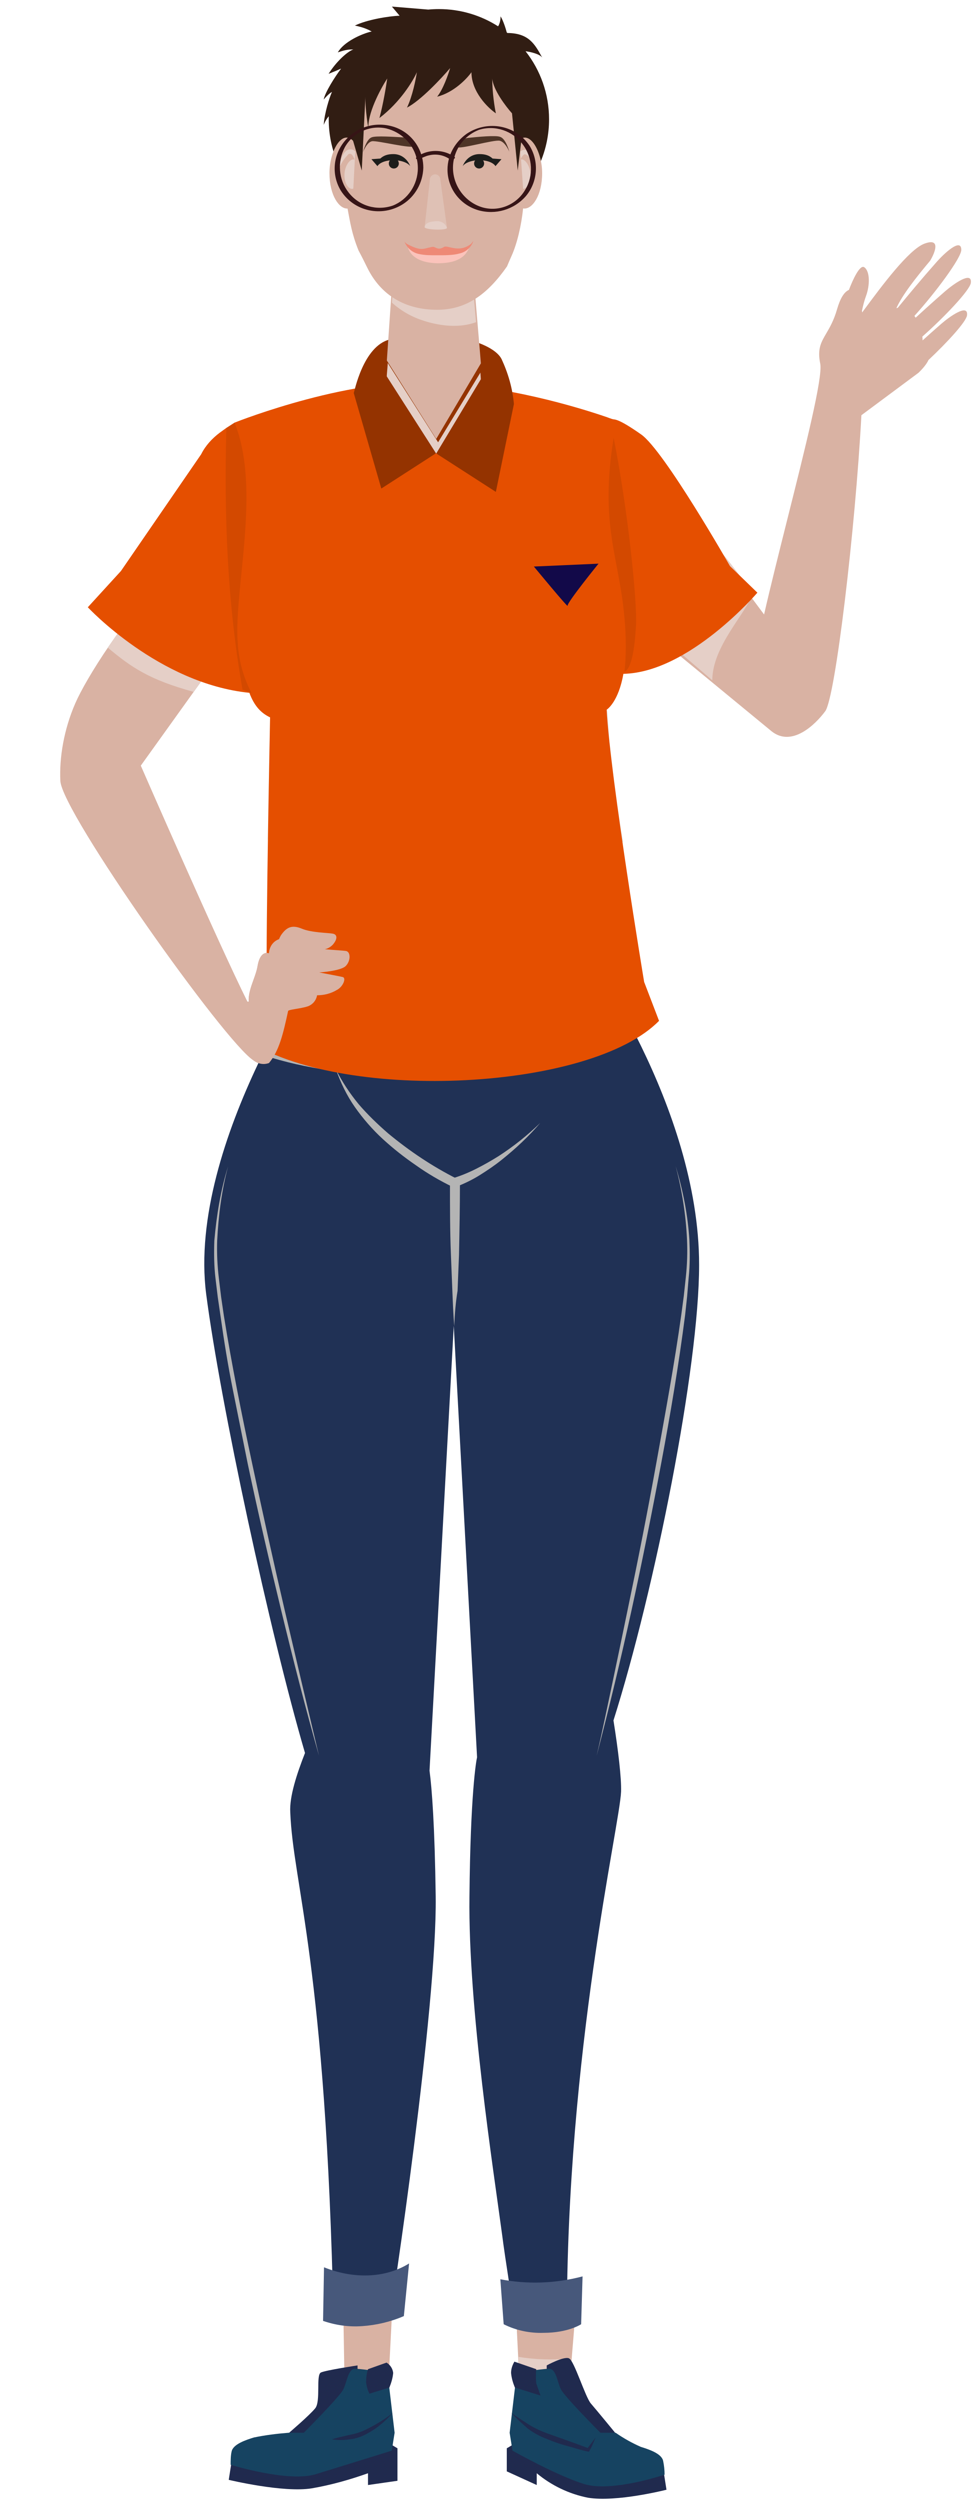<svg width="215" height="552" viewBox="0 0 215 552" fill="none" xmlns="http://www.w3.org/2000/svg">
    <path d="M170.516 161.495L145.275 140.734C140.15 133.909 147.755 128.787 153.83 124.696C155.531 123.55 157.113 122.485 158.261 121.486L168.835 135.684C170.242 129.529 172.105 122.106 173.961 114.71C177.923 98.929 181.853 83.272 181.246 80.322C180.572 77.046 181.415 75.605 182.581 73.612C183.343 72.309 184.243 70.771 184.948 68.33C185.679 65.796 186.547 64.464 187.585 64.012C188.41 61.814 190.005 58.344 190.973 59.012C192.273 59.911 192.223 63.039 191.356 65.372C190.975 66.397 190.679 67.587 190.47 68.612L190.503 68.994C190.708 68.719 190.923 68.429 191.147 68.125L191.149 68.124C194.744 63.269 200.783 55.114 204.251 53.81C207.937 52.424 206.64 55.721 205.537 57.561C202.376 61.343 199.419 65.06 198.068 68.056C198.171 68.018 198.275 67.987 198.379 67.962C200.785 65.035 203.531 61.721 207.007 57.792C208.493 56.111 212.398 52.373 212.417 55.162C212.43 56.958 206.569 64.786 202.052 69.76C202.149 69.884 202.243 70.014 202.334 70.148C204.259 68.376 206.392 66.448 208.834 64.323C210.516 62.859 214.852 59.683 214.525 62.451C214.333 64.077 208.672 70.016 203.811 74.323C203.84 74.601 203.856 74.884 203.859 75.168C205.137 74.014 206.506 72.796 207.989 71.505C209.671 70.041 214.007 66.865 213.68 69.634C213.516 71.018 209.387 75.53 205.163 79.499C204.772 80.366 203.962 81.344 202.957 82.315L190.342 91.684C189.009 116.692 184.586 154.028 182.352 157.046C180.117 160.064 174.972 165.014 170.516 161.495Z" fill="#D9B2A3"/>
    <g style="mix-blend-mode:multiply">
        <path d="M166.32 131.055C161.273 123.97 159.31 121.605 154.481 116.641C154.178 126.74 148.304 132.596 143.857 138.609L157.394 150.221C157.394 142.657 164.925 135.398 166.32 131.055Z" fill="#E5CFC7"/>
    </g>
    <path d="M42.614 135.37C39.366 131.769 39.242 131.632 37.773 125.623C27.401 136.407 18.99 149.864 16.632 155.307C14.086 161.152 13.085 167.37 13.335 172.444C13.678 179.387 49.747 230.312 56.051 234.181C56.983 234.886 58.191 235.182 59.418 234.728C61.651 232.058 62.532 228.371 63.632 223.296C63.581 223.079 64.354 222.949 65.358 222.781C66.215 222.638 67.239 222.466 68.064 222.187C69.101 221.784 69.856 220.877 70.044 219.768C71.647 219.768 73.156 219.365 74.476 218.559C75.796 217.854 76.551 215.939 75.702 215.737C74.853 215.535 70.516 214.729 70.516 214.729C70.516 214.729 75.231 214.427 76.362 213.318C77.494 212.209 77.494 210.194 76.457 209.992C76.159 209.939 75.447 209.887 74.537 209.819C73.713 209.758 72.727 209.685 71.742 209.589C72.402 209.488 73.062 209.085 73.533 208.581C74.57 207.372 74.57 206.364 73.533 206.162C73.236 206.105 72.723 206.064 72.091 206.013C70.514 205.887 68.198 205.702 66.65 205.054C64.481 204.146 63.255 204.751 62.029 206.565C62 206.627 61.963 206.697 61.922 206.774C61.829 206.951 61.718 207.161 61.652 207.372C60.52 207.775 59.766 208.682 59.483 209.891L59.389 210.496C59.389 210.496 57.597 209.69 56.937 213.117C56.782 214.192 56.389 215.285 55.993 216.387C55.423 217.971 54.846 219.575 54.957 221.18H54.678C48.239 208.297 31.113 169.063 31.113 169.063L49.502 143.433C46.258 139.411 44.106 137.025 42.614 135.37Z" fill="#D9B2A3"/>
    <path d="M124.981 537.016L127.081 511.662H114.058L115.214 534.587C115.214 534.587 114.793 535.326 114.268 536.383C117.419 537.756 126.031 545.574 130.442 547.053C135.483 548.743 137.269 547.158 136.219 545.151C135.799 544.834 125.821 537.545 124.981 537.016Z" fill="#D9B2A3"/>
    <g style="mix-blend-mode:multiply">
        <path d="M136.22 541.332C135.8 541.124 125.823 533.845 124.982 533.325L126.033 520.744C122.252 521.159 118.366 521.056 114.585 520.432L115.11 530.934C115.11 530.934 114.69 531.661 114.165 532.702C117.316 534.053 125.928 541.747 130.339 543.203C135.485 544.867 137.27 543.307 136.22 541.332Z" fill="#E5CFC7"/>
    </g>
    <path d="M74.569 533.95C75.094 533.638 75.619 533.429 76.249 533.221L75.829 508.578L86.752 508.266L85.596 530.83C85.596 530.83 86.016 531.558 86.437 532.597C83.286 533.95 74.884 542.684 70.473 544.14C65.432 545.803 63.646 544.243 64.696 542.267C65.117 542.06 73.729 534.469 74.569 533.95Z" fill="#D9B2A3"/>
    <g style="mix-blend-mode:multiply">
        <path d="M86.018 525.079C82.657 525.713 79.296 525.713 75.935 525.079L76.145 536.911C75.515 537.123 74.99 537.334 74.465 537.651C73.625 538.179 65.013 545.891 64.592 546.102C63.542 548.109 65.328 549.694 70.369 548.004C74.78 546.525 83.182 537.651 86.333 536.277C85.808 535.221 85.492 534.481 85.492 534.481L86.018 525.079Z" fill="#E5CFC7"/>
    </g>
    <g style="mix-blend-mode:multiply">
        <path d="M49.503 143.433C39.197 130.656 39.918 134.392 37.774 125.623C32.491 131.115 27.546 137.543 23.821 143.01C29.028 147.381 33.038 150.109 42.802 152.777C66.605 119.603 49.503 143.433 49.503 143.433Z" fill="#E5CFC7"/>
    </g>
    <path d="M154.482 279.308C154.482 244.129 128.939 209.286 128.939 209.286H71.7C71.7 209.286 41.252 252.159 45.557 285.753C48.708 309.946 59.622 360.566 67.394 387.083C65.609 391.625 63.928 396.696 64.138 400.182C64.769 416.346 72.015 433.46 73.696 512.058L85.984 512.48C86.614 509.734 96.591 443.285 96.276 418.775C96.066 403.14 95.436 394.9 94.911 390.991L100.267 292.744L105.414 388.034C105.203 388.879 103.943 396.274 103.733 418.775C103.418 443.285 109.089 479.52 110.98 493.676C111.505 497.902 113.5 510.684 114.026 513.431L125.263 512.903C125.158 453.215 136.921 403.14 137.236 395.64C137.341 392.682 136.606 386.449 135.556 379.899C144.693 351.059 154.482 301.916 154.482 279.308Z" fill="#203155"/>
    <g style="mix-blend-mode:multiply">
        <path d="M50.394 257.574C48.965 262.92 48.268 268.394 47.988 273.987C47.902 276.733 48.026 279.484 48.359 282.243L48.86 286.381L49.466 290.522C51.224 301.464 53.406 312.313 55.696 323.06C57.986 333.807 60.378 344.662 62.877 355.416L66.678 371.601L70.482 387.68C67.454 377.015 64.741 366.361 62.136 355.604C59.531 344.847 57.031 334.094 54.745 323.241L51.472 306.967C50.381 301.543 49.5 296.125 48.728 290.604L48.122 286.463L47.621 282.326C47.287 279.567 47.269 276.818 47.358 273.967C47.848 268.381 48.759 262.808 50.394 257.574Z" fill="#B4B4B4"/>
    </g>
    <g style="mix-blend-mode:multiply">
        <path d="M149.296 257.482C150.899 262.804 151.982 268.255 152.331 273.738C152.452 276.482 152.474 279.337 152.176 282.099L151.834 286.239L151.387 290.382C149.981 301.337 148.151 312.204 146.11 323.081C144.07 333.958 141.92 344.733 139.56 355.519C137.2 366.304 134.626 376.993 131.841 387.691C133.076 382.349 134.201 376.906 135.331 371.568C136.461 366.231 137.586 360.788 138.711 355.345C140.966 344.564 143.111 333.683 145.052 322.916C146.992 312.15 149.027 301.168 150.543 290.314L151.095 286.166L151.542 282.022C151.84 279.259 151.928 276.506 151.806 273.762C151.563 268.274 150.689 262.814 149.296 257.482Z" fill="#B4B4B4"/>
    </g>
    <g style="mix-blend-mode:multiply">
        <path d="M100.371 292.849C100.161 290.208 100.056 287.567 99.951 284.926L99.636 277.003C99.426 271.721 99.426 266.439 99.426 261.157L100.056 262.107C97.221 260.734 94.49 259.149 91.969 257.353C89.344 255.558 86.928 253.656 84.618 251.543C82.307 249.43 80.206 247 78.421 244.465C76.635 241.93 75.27 239.077 74.22 236.119C75.585 238.866 77.266 241.401 79.261 243.831C81.257 246.155 83.462 248.268 85.773 250.275C90.499 254.184 95.54 257.565 101.001 260.311L101.632 260.628V261.262C101.632 266.544 101.527 271.827 101.422 277.109L101.106 285.032C100.686 287.567 100.476 290.208 100.371 292.849Z" fill="#B4B4B4"/>
    </g>
    <g style="mix-blend-mode:multiply">
        <path d="M99.952 260.206C101.738 259.678 103.523 258.939 105.204 258.094C106.884 257.248 108.564 256.298 110.245 255.241C113.501 253.128 116.546 250.699 119.382 247.952C116.861 250.91 113.921 253.657 110.875 256.086C109.3 257.354 107.724 258.41 106.044 259.467C104.363 260.523 102.578 261.368 100.688 262.108L99.952 260.206Z" fill="#B4B4B4"/>
    </g>
    <path d="M71.594 500.649L71.384 512.481C74.115 513.432 77.055 513.854 79.996 513.643C83.147 513.432 86.298 512.692 89.238 511.424L90.394 499.804C84.932 503.184 77.896 503.184 71.594 500.649ZM110.558 503.29L111.294 513.22C114.024 514.594 117.07 515.228 120.116 515.122C125.577 515.122 128.413 513.22 128.413 513.22L128.728 502.656C122.741 504.241 116.545 504.452 110.558 503.29Z" fill="#47587B"/>
    <g style="mix-blend-mode:multiply">
        <path d="M140.328 227.518C136.547 221.285 133.558 214.991 128.937 209.392H71.698C65.817 216.47 62.456 224.871 57.835 232.9C63.507 234.696 67.287 235.485 73.169 236.436C84.091 238.126 95.224 238.549 106.252 237.704C116.439 236.753 126.206 233.69 135.554 229.781C137.654 228.936 138.332 228.363 140.328 227.518Z" fill="#B4B4B4"/>
    </g>
    <path d="M111.982 545.712V540.617L114.083 539.369L133.092 547.687L146.746 546.44L147.271 549.767C147.271 549.767 136.243 552.575 129.941 551.535C125.74 550.703 121.854 548.832 118.599 546.128V548.728L111.982 545.712ZM120.804 524.5V522.317C120.804 522.317 124.585 520.237 125.74 520.757C126.896 521.277 129.311 529.284 130.572 530.739C131.832 532.195 135.928 537.186 135.928 537.186L131.622 538.33L120.804 524.5Z" fill="#202A4E"/>
    <path d="M113.243 541.136L112.613 537.185L114.188 523.876C114.188 523.876 119.545 523.148 121.225 523.044C122.905 522.94 123.116 525.956 123.956 527.619C124.796 529.283 132.673 537.185 132.673 537.185H136.034C137.819 538.433 139.71 539.473 141.6 540.304C143.28 540.825 146.221 541.76 146.536 543.424C146.746 544.464 146.851 545.4 146.851 546.439C146.851 546.439 135.193 550.391 129.102 548.519C123.01 546.648 113.243 541.136 113.243 541.136Z" fill="#164361"/>
    <path d="M118.493 523.148C118.388 524.188 118.388 525.228 118.493 526.268C118.808 527.203 119.123 528.035 119.438 528.971L113.767 527.203C113.347 526.164 113.032 525.123 112.927 523.98C112.927 523.045 113.242 522.212 113.662 521.484L118.493 523.148ZM113.032 532.818C114.292 533.754 115.657 534.586 116.918 535.418C118.283 536.249 119.648 536.873 121.119 537.393C124.059 538.433 127 539.473 130.046 540.616L129.731 540.721L130.676 539.473L131.621 538.225C131.411 538.745 131.201 539.161 130.991 539.681C130.781 540.201 130.571 540.616 130.256 541.136L130.151 541.345H129.941C128.366 541.033 126.895 540.513 125.32 540.097C123.744 539.68 122.274 539.161 120.804 538.537C119.333 538.017 117.863 537.185 116.603 536.249C115.342 535.106 114.082 534.066 113.032 532.818ZM87.826 547.792V540.616L85.725 539.369L65.665 545.608L51.067 544.256L50.542 547.583C50.542 547.583 62.62 550.494 68.921 549.455C73.122 548.727 77.218 547.583 81.314 546.127V548.727L87.826 547.792ZM79.004 524.5V522.316C79.004 522.316 72.072 523.357 70.916 523.876C69.761 524.396 70.916 530.219 69.656 531.779C68.396 533.338 63.88 537.185 63.88 537.185L68.186 538.329L79.004 524.5Z" fill="#202A4E"/>
    <path d="M86.567 541.137L87.197 537.185L85.622 523.876C85.622 523.876 80.266 523.148 78.585 523.044C76.905 522.94 76.695 525.956 75.855 527.619C75.014 529.283 67.137 537.185 67.137 537.185H63.776C61.151 537.393 58.63 537.705 56.11 538.226C54.429 538.745 51.489 539.681 51.173 541.345C50.964 542.281 50.964 543.32 50.964 544.256C50.964 544.256 63.672 548.207 69.763 546.336C75.855 544.464 86.567 541.137 86.567 541.137Z" fill="#164361"/>
    <path d="M81.316 523.149C81 524.085 80.895 525.124 80.895 526.06C81 526.892 81.21 527.724 81.631 528.555L86.042 527.204C86.462 526.165 86.777 525.124 86.882 523.98C86.777 523.044 86.252 522.213 85.412 521.693L81.316 523.149ZM86.777 532.819C85.937 533.754 84.991 534.69 84.046 535.419C83.101 536.25 82.051 536.874 80.895 537.498C79.74 538.121 78.48 538.538 77.219 538.642C75.959 538.85 74.699 538.85 73.334 538.642C74.594 538.226 75.749 538.018 77.01 537.706C78.165 537.498 79.32 537.186 80.475 536.666C82.681 535.626 84.781 534.378 86.777 532.819Z" fill="#202A4E"/>
    <path opacity="0.1" d="M137.293 183.657L136.348 177.418V177.21C136.033 175.235 135.823 173.155 135.507 171.284V171.076C135.402 170.452 135.402 169.829 135.297 169.308V169.1C135.192 167.956 134.982 166.708 134.877 165.565V165.357C134.772 164.837 134.772 164.317 134.667 163.797V163.589C134.667 163.07 134.562 162.55 134.562 162.134V162.029C134.562 161.51 134.457 161.094 134.457 160.574V160.47C134.457 160.054 134.352 159.534 134.352 159.118V158.91C134.352 158.495 134.247 158.079 134.247 157.662V157.454C134.247 157.039 134.142 156.623 134.142 156.311L134.247 156.206L134.352 156.103C135.402 155.063 136.243 153.816 136.768 152.36C136.873 152.151 136.873 151.944 136.978 151.736C132.777 150.176 128.576 148.928 126.265 149.24L59.679 158.598C59.679 161.094 59.364 172.948 59.154 185.425C68.396 181.682 78.899 176.586 88.771 173.572C91.817 174.196 118.073 181.682 137.713 185.945C137.503 185.009 137.503 184.386 137.293 183.657Z" fill="black"/>
    <path fill-rule="evenodd" clip-rule="evenodd" d="M55.102 152.984C35.07 150.961 19.404 134.091 19.404 134.091L26.728 126.081L44.451 100.305C45.396 98.403 46.866 96.818 48.547 95.551L50.018 94.487L51.84 93.318C52.932 92.885 78.361 82.912 96.754 84.669C111.564 85.089 127.336 89.783 134.163 92.135C134.163 92.135 135.033 92.474 135.443 92.572C135.852 92.67 136.585 92.357 141.679 95.936C146.773 99.514 161.302 125.006 161.302 125.006L167.356 130.871C167.356 130.871 152.276 148.507 137.753 148.791C136.647 154.998 134.178 156.63 134.044 156.714C134.911 172.129 142.335 216.828 142.335 216.828L145.626 225.415C130.608 240.733 76.905 243.453 55.27 230.142L58.945 216.3C58.735 205.524 59.68 158.408 59.68 158.408C57.803 157.505 56.249 156.066 55.102 152.984Z" fill="#E54F00"/>
    <path opacity="0.08" d="M140.532 138.151C140.836 132.867 138.748 112.524 135.597 96.678C132.446 116.01 136.815 123.062 137.97 136.267C138.39 140.282 138.372 145.456 137.97 148.333C139.547 147.617 140.228 143.436 140.532 138.151Z" fill="black"/>
    <path opacity="0.08" d="M52.538 142.033C51.593 130.307 57.803 107.995 51.816 93.311L50.018 94.494C49.493 113.827 50.228 133.265 53.589 152.281C54.219 152.492 54.954 152.809 55.584 153.02C53.799 149.64 52.748 145.836 52.538 142.033Z" fill="black"/>
    <path d="M86.146 74.949C90.137 73.998 93.603 73.787 99.274 74.21C102.425 74.421 109.252 76.217 110.827 79.28C112.297 82.45 113.243 85.725 113.558 89.211L109.567 108.617L96.334 100.092L84.256 107.878L78.164 86.781C78.269 86.781 80.16 76.428 86.146 74.949Z" fill="#943300"/>
    <path d="M117.969 125.099L132.253 124.465C132.253 124.465 125.216 133.128 125.426 133.762C125.636 134.395 117.969 125.099 117.969 125.099Z" fill="#120949"/>
    <path d="M96.39 96.921L85.481 79.604L87.046 56.61L104.399 58.012L106.261 80.23L96.39 96.921Z" fill="#D9B2A3"/>
    <g style="mix-blend-mode:multiply">
        <path d="M87.051 60.474C89.389 60.675 92.913 60.946 95.996 61.194C100.109 61.525 102.255 61.69 104.377 61.879L105.186 71.144C101.51 72.496 97.224 71.982 93.653 70.838C91.027 70.007 88.708 68.707 86.608 66.835C86.735 65.13 86.918 62.201 87.051 60.474Z" fill="#E5CFC7"/>
        <path d="M85.684 80.159L96.803 97.665L106.15 82.276L106.255 83.732L96.383 100.16L85.461 83.108C85.461 82.692 85.579 81.719 85.684 80.159Z" fill="#E5CFC7"/>
    </g>
    <path d="M54.975 221.183C54.787 218.461 56.578 215.74 56.956 213.12C57.616 209.693 59.407 210.499 59.407 210.499L59.502 209.894C59.785 208.685 60.539 207.778 61.67 207.375C61.765 207.072 61.953 206.77 62.048 206.568C63.273 204.754 64.499 204.149 66.668 205.057C68.837 205.964 72.515 205.964 73.552 206.165C74.589 206.367 74.589 207.375 73.552 208.584C73.08 209.088 72.42 209.491 71.76 209.592C73.835 209.794 75.909 209.894 76.475 209.995C77.512 210.197 77.512 212.212 76.381 213.321C75.249 214.43 70.534 214.732 70.534 214.732C70.534 214.732 74.872 215.538 75.721 215.74C76.569 215.942 75.815 217.857 74.495 218.562C73.175 219.368 71.666 219.771 70.063 219.771C69.874 220.88 69.12 221.787 68.083 222.19C66.291 222.795 63.556 222.896 63.651 223.299C62.551 228.374 61.669 232.061 59.437 234.731C56.947 235.65 54.54 233.491 54.351 231.072L53.546 221.183H54.975Z" fill="#D9B2A3"/>
    <path d="M86.596 1.454L94.628 2.115C95.402 2.041 96.187 2.003 96.98 2.003C101.793 2.003 106.279 3.399 110.056 5.809C110.277 5.499 110.607 4.759 110.607 3.61C111.199 4.535 111.75 6.3 111.98 7.171C112.028 7.209 112.076 7.247 112.124 7.285C116.857 7.323 118.182 9.741 119.809 12.707L119.818 12.725C119.23 11.896 117.209 11.455 116.132 11.317C119.385 15.456 121.325 20.675 121.325 26.347C121.325 39.792 110.425 50.692 96.98 50.692C83.535 50.692 72.636 39.792 72.636 26.347C72.636 26.125 72.639 25.903 72.645 25.681L72.605 25.722C72.409 25.934 71.918 26.602 71.524 27.576C71.71 24.957 72.751 21.647 73.349 20.305C73.034 20.449 72.389 20.965 71.524 21.985C71.797 20.415 74.048 16.892 75.317 15.229L75.359 15.149C75.307 15.17 75.231 15.204 75.12 15.254C74.765 15.413 74.047 15.734 72.605 16.305C74.155 13.809 76.601 11.456 78.072 10.918C77.26 10.918 76.507 10.918 74.65 11.57C75.941 9.245 79.903 7.452 82.127 6.949L82.028 6.897C81.414 6.57 80.456 6.059 78.417 5.651C81 4.359 85.93 3.545 88.298 3.473L86.596 1.454Z" fill="#311D13"/>
    <path d="M113.976 24.458C114.03 26.729 114.166 29.001 114.412 31.258C116.89 28.303 119.798 33.365 119.798 38.224C119.798 43.189 117.599 46.253 115.716 46.042C115.685 46.038 115.654 46.033 115.623 46.027C115.613 46.025 115.602 46.022 115.591 46.02C115.185 49.931 114.236 53.866 113.03 56.526C112.671 57.317 112.348 58.085 112.038 58.823L112.037 58.825C107.77 64.929 103.089 68.405 96.6 68.405C89.662 68.405 84.197 65.312 81.152 59.106C80.585 57.951 79.966 56.688 79.223 55.316C77.704 51.543 77.387 49.137 76.793 46.049C74.929 46.158 72.798 43.113 72.798 38.224C72.798 33.259 75.729 28.082 78.346 31.463C78.46 31.61 78.567 31.761 78.669 31.914C78.973 29.441 79.164 26.95 79.223 24.458C79.223 15.69 86.446 10.619 96.6 10.619C106.753 10.619 113.976 15.795 113.976 24.458Z" fill="#D9B2A3"/>
    <g style="mix-blend-mode:multiply">
        <path d="M78.072 41.638L78.502 33.435C78.335 33.284 78.143 33.149 77.925 33.039C77.507 32.934 77.088 32.934 76.774 33.145C76.536 33.225 76.359 33.426 76.195 33.611C76.143 33.67 76.092 33.728 76.041 33.779C75.413 34.73 75.099 35.786 74.995 36.948C75.413 36.103 75.937 35.152 76.669 34.413C76.984 33.99 77.193 33.884 77.507 33.99C77.821 34.096 78.03 34.518 78.239 34.94L78.28 35.064C78.299 35.122 78.318 35.18 78.337 35.239C77.382 34.923 76.316 36.482 76.146 38.11C75.937 40.117 76.774 41.596 77.716 41.702C77.837 41.715 77.956 41.691 78.072 41.638Z" fill="#E5CFC7"/>
        <path d="M115.002 33.447L115.113 34.994C115.322 34.589 115.619 34.197 115.819 34.096C116.029 33.99 116.447 34.201 116.762 34.518C117.39 35.258 118.018 36.103 118.437 37.053C118.332 35.892 118.018 34.835 117.39 33.884C117.181 33.673 116.971 33.462 116.658 33.25C116.343 33.039 115.924 33.039 115.505 33.145C115.334 33.214 115.163 33.317 115.002 33.447Z" fill="#E5CFC7"/>
        <path d="M115.129 35.206L115.596 41.703C115.601 41.703 115.605 41.702 115.61 41.702C116.552 41.596 117.389 40.117 117.18 38.11C117.018 36.56 116.046 35.074 115.129 35.206Z" fill="#E5CFC7"/>
    </g>
    <path d="M87.018 37.211C87.631 37.211 88.127 36.715 88.127 36.102C88.127 35.49 87.631 34.994 87.018 34.994C86.406 34.994 85.91 35.49 85.91 36.102C85.91 36.715 86.406 37.211 87.018 37.211Z" fill="#1D1D1B"/>
    <path d="M105.866 37.211C106.478 37.211 106.974 36.715 106.974 36.102C106.974 35.49 106.478 34.994 105.866 34.994C105.253 34.994 104.757 35.49 104.757 36.102C104.757 36.715 105.253 37.211 105.866 37.211Z" fill="#1D1D1B"/>
    <path d="M86.942 35.379C88.816 35.379 90.186 36.017 90.638 36.688C90.175 35.414 88.898 34.026 86.942 34.026C85.728 34.026 84.791 34.279 83.958 35.081L83.822 35.25L83.727 35.379C83.619 35.481 83.704 35.407 83.611 35.563L83.503 35.789L84.083 35.005C84.102 34.917 84.053 35.094 84.083 35.005L82.074 35.151L83.402 36.688C83.398 36.61 83.398 36.769 83.402 36.688C83.801 36.017 85.068 35.379 86.942 35.379Z" fill="#1D1D1B"/>
    <path d="M105.942 35.379C104.068 35.379 102.698 36.017 102.247 36.688C102.709 35.414 103.986 34.026 105.942 34.026C107.156 34.026 108.093 34.279 108.926 35.081L109.062 35.25L109.157 35.379C109.265 35.481 109.18 35.407 109.273 35.563L109.381 35.789L108.801 35.005C108.782 34.917 108.831 35.094 108.801 35.005L110.81 35.151L109.482 36.688C109.486 36.61 109.486 36.769 109.482 36.688C109.083 36.017 107.816 35.379 105.942 35.379Z" fill="#1D1D1B"/>
    <g style="mix-blend-mode:multiply">
        <path d="M103.693 54.608C103.063 55.136 102.327 55.559 101.487 55.77C98.441 56.51 95.395 56.51 92.349 55.77C91.509 55.559 90.774 55.136 90.144 54.608C90.144 54.397 90.415 58.024 96.716 58.13C99.762 58.13 102.642 57.461 103.693 54.608Z" fill="#FBC3BB"/>
        <path d="M104.074 53.857C101.399 55.97 98.897 54.044 98.117 54.523C96.606 55.451 96.311 54.345 95.443 54.523C93.387 54.942 93.069 55.514 89.895 53.857C89.685 53.646 89.475 53.54 89.37 53.329C89.895 54.703 91.05 55.759 92.52 56.076C93.991 56.393 95.136 56.364 96.606 56.364C98.182 56.364 100.082 56.393 101.553 55.97C102.918 55.653 104.074 54.703 104.599 53.224C104.389 53.435 104.284 53.646 104.074 53.857Z" fill="#EE8976"/>
    </g>
    <g style="mix-blend-mode:multiply" opacity="0.5">
        <path fill-rule="evenodd" clip-rule="evenodd" d="M93.833 50.114C93.938 49.269 94.989 48.846 96.459 48.846C97.509 48.741 98.454 49.374 98.769 50.325L97.299 39.656C97.299 39.022 96.774 38.494 96.144 38.494C95.514 38.494 94.988 39.022 94.988 39.656L93.833 50.114Z" fill="#E5CFC7"/>
    </g>
    <g style="mix-blend-mode:multiply">
        <path d="M93.833 50.111C93.938 49.266 94.989 48.844 96.459 48.844C97.509 48.738 98.454 49.372 98.769 50.323C98.664 50.957 93.623 50.745 93.833 50.111Z" fill="#E5CFC7"/>
    </g>
    <path d="M80.197 33.619C80.197 33.619 81.037 31.4 82.193 31.189C83.348 30.978 91.12 32.985 91.645 32.245C91.855 31.928 91.645 31.506 91.225 31.189C90.7 30.661 89.965 30.344 89.229 30.344C87.234 30.238 82.928 29.921 82.088 30.344C80.932 30.766 80.197 33.619 80.197 33.619ZM112.545 33.513C112.545 33.513 111.704 31.4 110.444 31.083C109.184 30.766 101.412 33.09 100.992 32.457C100.887 32.245 100.992 31.928 101.202 31.611C101.727 30.978 102.567 30.555 103.407 30.45C105.403 30.238 109.709 29.816 110.549 30.238C111.809 30.661 112.545 33.513 112.545 33.513Z" fill="#4F3527"/>
    <path d="M96.594 21.35C100.27 20.431 103.18 17.367 104.176 15.95C104.176 20.27 107.775 23.8 109.575 25.026C109.307 23.8 108.771 20.546 108.771 17.329C108.955 19.81 111.758 23.494 113.137 25.026L114.4 37.663L116.353 21.35C115.932 17.099 111.184 8.529 95.56 8.253C79.936 7.977 76.489 20.392 76.719 26.634L79.936 37.663L80.74 21.35C80.701 22.154 80.786 24.727 81.429 28.587C81.061 25.279 84.033 19.703 85.565 17.329C85.335 18.976 84.669 23.027 83.841 26.06C88.437 22.567 91.271 17.865 92.113 15.95C91.883 17.52 91.125 21.281 89.93 23.762C92.963 22.2 97.551 17.291 99.466 15.031C99.044 16.486 97.88 19.787 96.594 21.35Z" fill="#311D13"/>
    <path fill-rule="evenodd" clip-rule="evenodd" d="M93.287 34.842C93.453 35.551 93.54 36.285 93.54 37.034C93.54 37.041 93.54 37.048 93.54 37.054C93.432 40.372 91.721 43.387 89.005 45.097C84.369 48.02 78.221 46.71 75.298 42.073C73.181 38.546 73.584 34.111 76.306 30.987C79.027 27.862 83.26 26.754 87.191 28.064C90.046 29.041 92.173 31.306 93.07 34.066C94.061 33.583 95.151 33.33 96.262 33.33C97.396 33.33 98.509 33.594 99.516 34.096C100.239 32.244 101.543 30.633 103.216 29.475C107.852 26.451 114 27.661 117.024 32.196C119.14 35.623 118.838 40.158 116.218 43.283C113.597 46.306 109.465 47.516 105.635 46.407C101.603 45.198 98.882 41.569 98.882 37.437C98.882 36.611 98.995 35.804 99.206 35.03C97.853 34.175 96.257 33.935 94.75 34.312C94.361 34.39 94.032 34.528 93.67 34.679C93.564 34.724 93.454 34.77 93.339 34.816L93.287 34.842ZM92.109 35.143C92.254 35.783 92.331 36.45 92.331 37.135C92.331 40.763 90.114 44.089 86.787 45.399C83.26 46.609 79.329 45.5 77.011 42.477C74.794 39.654 74.491 35.724 76.205 32.498C78.019 29.273 81.748 27.56 85.376 28.366C88.611 29.175 91.131 31.605 92.002 34.72C91.897 34.852 91.877 35.042 92.029 35.118C92.056 35.127 92.082 35.135 92.109 35.143ZM100.305 35.092C100.165 35.72 100.092 36.371 100.092 37.034C100.092 41.066 102.813 44.694 106.643 45.803C110.271 46.81 114.101 45.198 116.016 41.973C117.931 38.848 117.729 34.817 115.512 31.894C113.295 28.87 109.364 27.56 105.836 28.669C103.169 29.688 101.174 31.929 100.42 34.631C100.63 34.775 100.521 34.959 100.305 35.092Z" fill="#361416"/>
</svg>
